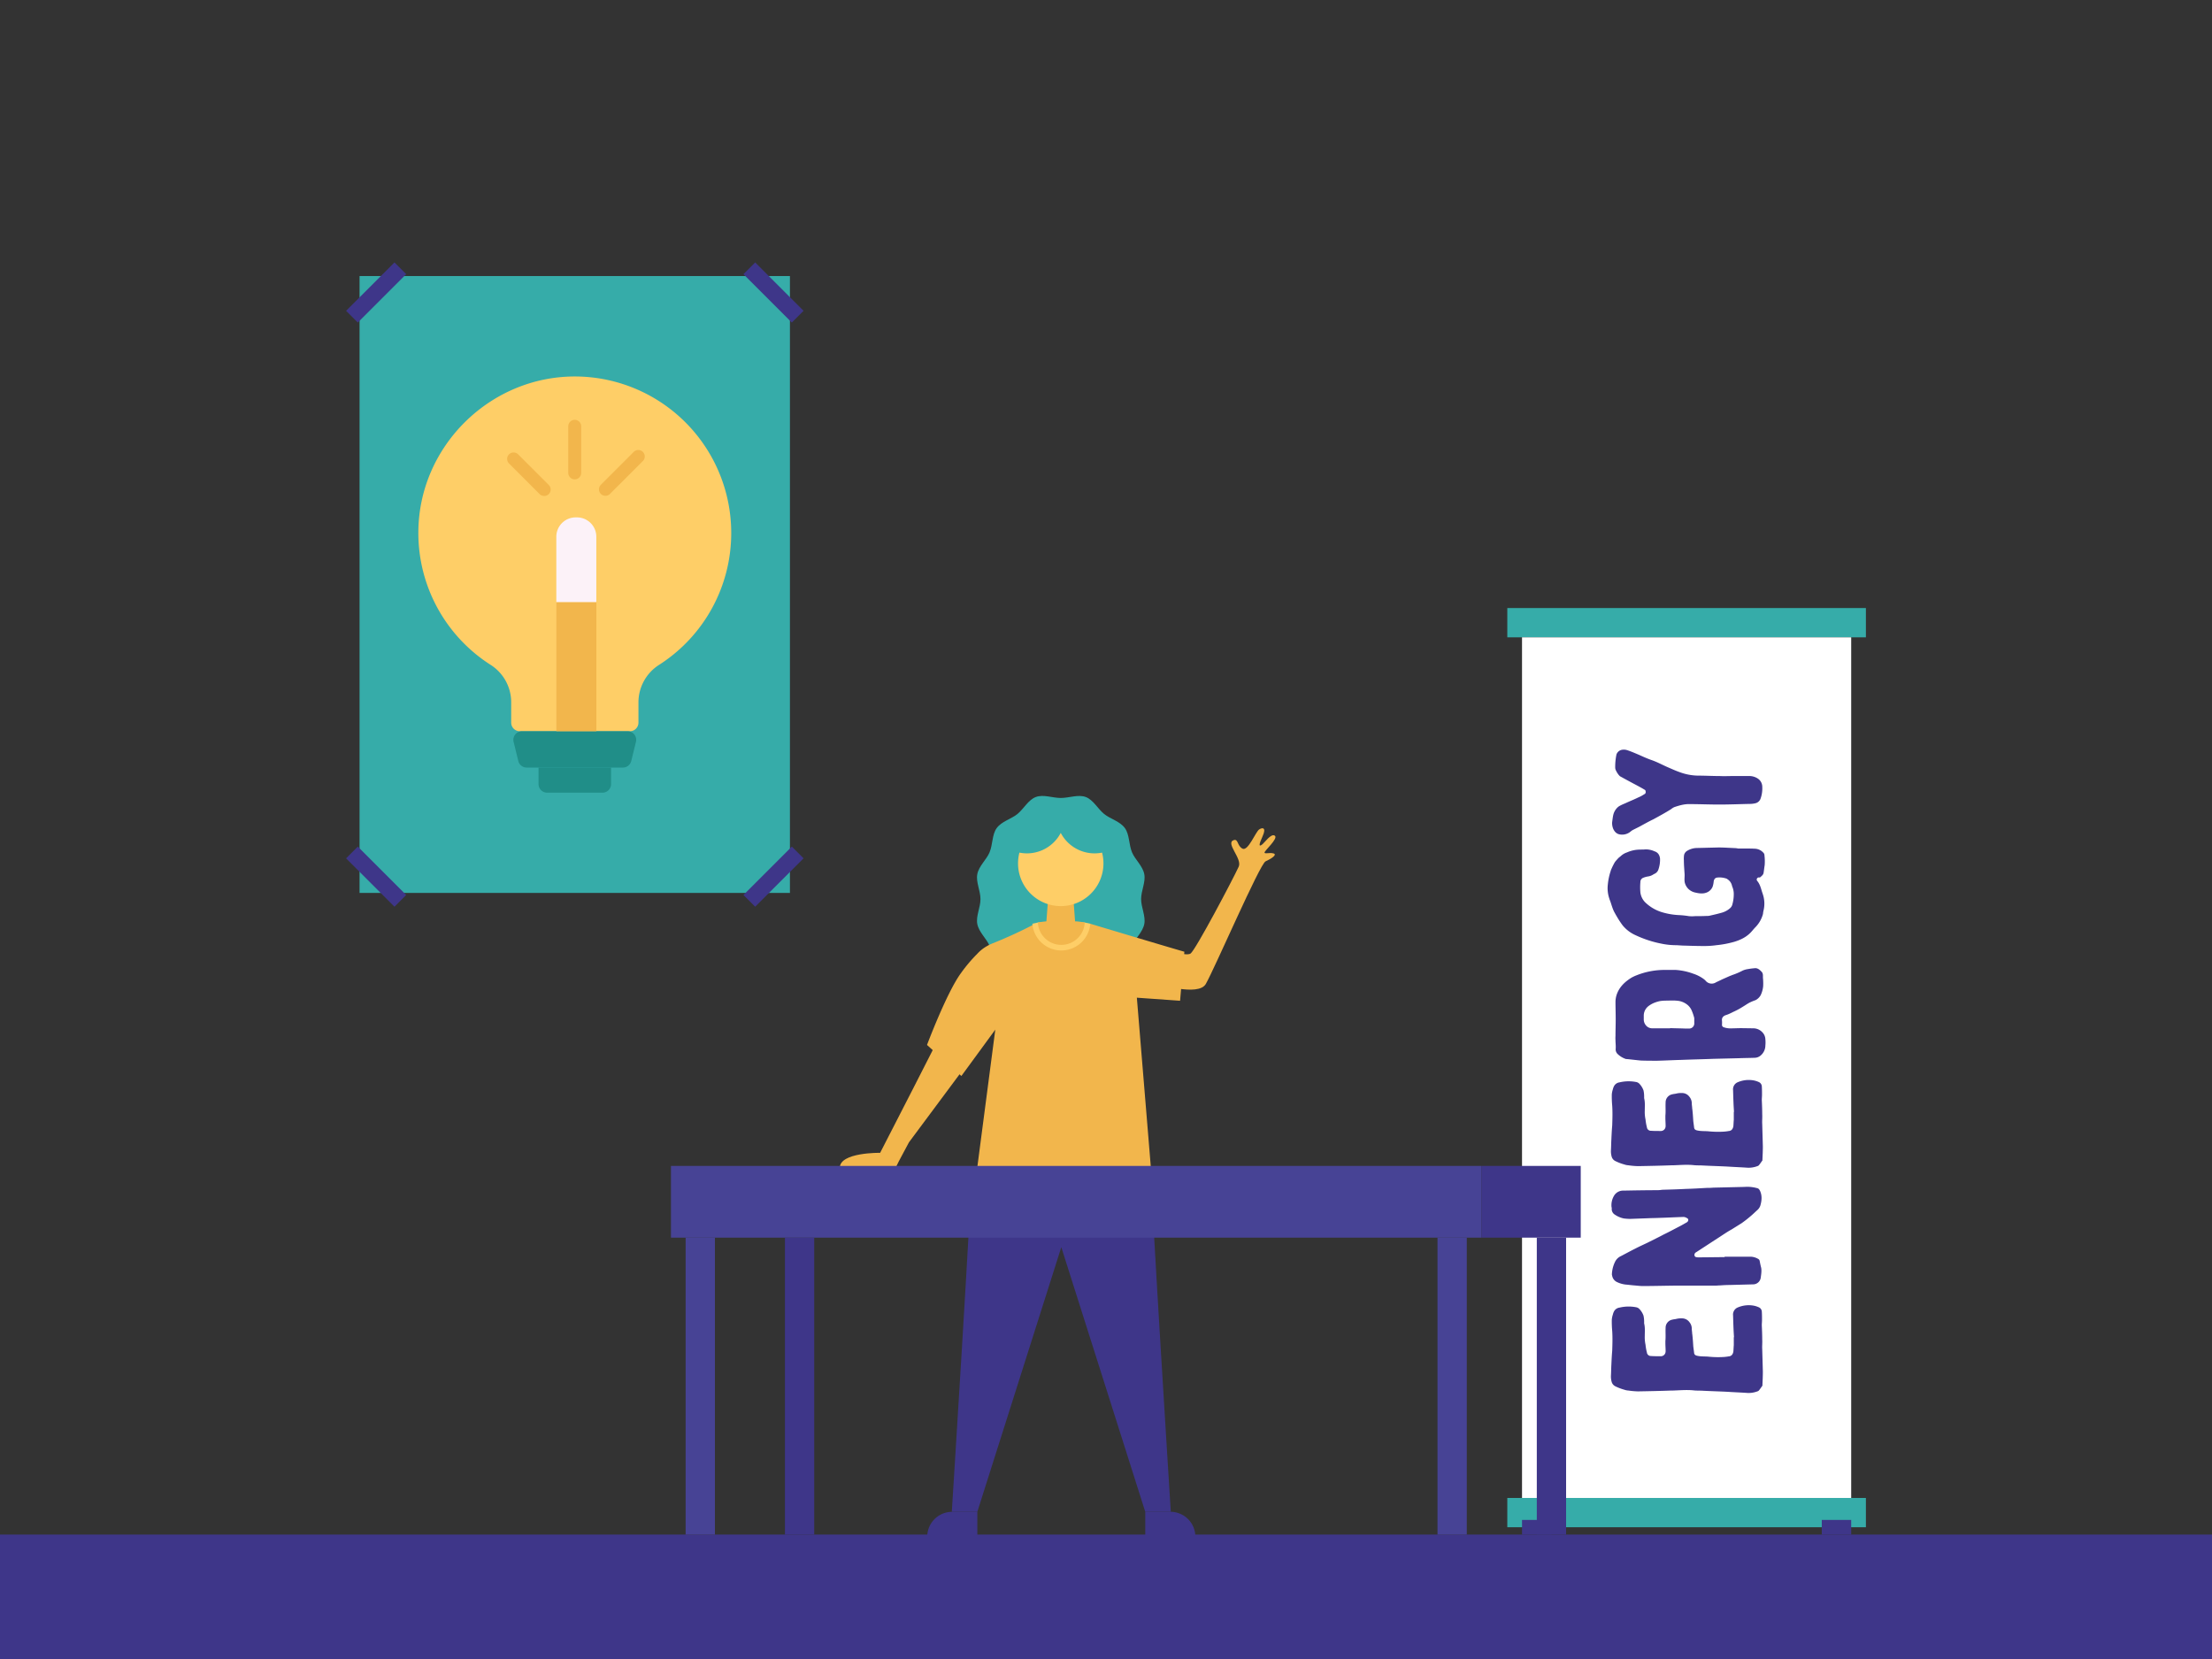 <svg xmlns="http://www.w3.org/2000/svg" width="1600" height="1200" viewBox="0 0 1600 1200"><rect x="0" y="0" width="1600" height="1200" fill="#333333" stroke="none"/><rect y="1110" width="1600" height="90" fill="#3e3689"/><rect x="192.62" y="267.13" width="446.21" height="311.3" transform="translate(-7.05 838.5) rotate(-90)" fill="#36aca9"/><rect x="266.08" y="609.37" width="12" height="49.5" transform="translate(-368.7 378.12) rotate(-45)" fill="#3e3689"/><rect x="247.33" y="205.56" width="49.5" height="12" transform="translate(-69.91 254.35) rotate(-45)" fill="#3e3689"/><rect x="553.5" y="186.81" width="12" height="49.5" transform="translate(14.27 457.59) rotate(-45)" fill="#3e3689"/><rect x="534.75" y="628.12" width="49.5" height="12" transform="translate(-284.52 581.35) rotate(-45)" fill="#3e3689"/><path d="M528.92,385.5A113.19,113.19,0,0,0,417.6,272.33c-62.62-1-115,50.43-115,113.06a113.09,113.09,0,0,0,52.24,95.49,32.07,32.07,0,0,1,14.92,27V522.7a6.22,6.22,0,0,0,6.22,6.22h79.61a6.22,6.22,0,0,0,6.22-6.22V508.12A32.21,32.21,0,0,1,476.59,481,113.09,113.09,0,0,0,528.92,385.5Z" fill="#fece67"/><path d="M450.58,555.2H380.9a6.22,6.22,0,0,1-6-4.74l-3.39-13.83a6.23,6.23,0,0,1,6-7.71H454a6.23,6.23,0,0,1,6,7.71l-3.4,13.83A6.22,6.22,0,0,1,450.58,555.2Z" fill="#208e88"/><path d="M435.76,573.36h-40a6.21,6.21,0,0,1-6.22-6.22V555.2H442v11.94A6.22,6.22,0,0,1,435.76,573.36Z" fill="#208e88"/><rect x="402.44" y="435.46" width="28.93" height="93.46" fill="#f2b64c"/><path d="M417.4,374.24h-1a14,14,0,0,0-14,14v47.26h28.93V388.2A14,14,0,0,0,417.4,374.24Z" fill="#fcf2f8"/><path d="M415.72,346.73a4.67,4.67,0,0,1-4.67-4.67V308.12a4.67,4.67,0,0,1,9.33,0v33.94A4.67,4.67,0,0,1,415.72,346.73Z" fill="#f2b64c"/><path d="M393.6,358.72a4.67,4.67,0,0,1-3.3-1.36l-22.11-22.12a4.66,4.66,0,0,1,6.59-6.6l22.12,22.12a4.66,4.66,0,0,1-3.3,8Z" fill="#f2b64c"/><path d="M465,326.86a4.68,4.68,0,0,0-6.6,0l-1.78,1.78h0L454.28,331l-18,18h0l-1.78,1.78a4.67,4.67,0,0,0,6.6,6.6l1.78-1.78h0s1-1,2.53-2.53l17.81-17.81h0l1.78-1.78A4.67,4.67,0,0,0,465,326.86Z" fill="#f2b64c"/><rect x="1090.28" y="1083.51" width="259.38" height="21.19" fill="#36aca9"/><rect x="1090.28" y="439.81" width="259.38" height="21.19" fill="#36aca9"/><rect x="1100.92" y="461" width="238.1" height="622.51" fill="#fff"/><rect x="1100.92" y="1099.4" width="21.28" height="10.6" fill="#3e3689"/><rect x="1317.74" y="1099.4" width="21.28" height="10.6" fill="#3e3689"/><path d="M1253.58,951.47a5.54,5.54,0,0,1,3.51-5.8,20.24,20.24,0,0,1,11.61-1.22,16.92,16.92,0,0,1,3.66,1.22,3.61,3.61,0,0,1,2,2.9c.15,2.14.15,4.12.15,6.26,0,1.22-.15,2.44-.15,3.82.15,3.36.3,6.87.3,10.23.15,2.44-.15,4.73,0,7,.15,5.5.31,10.84.46,16.19,0,3.21-.15,6.41-.31,9.62v.61c-.91,1.22-1.68,2.44-2.59,3.51a2.41,2.41,0,0,1-1.07.61,17.87,17.87,0,0,1-8.09,1.07c-4.59-.3-9-.46-13.44-.76-6-.31-11.91-.46-17.87-.77-2.29-.15-4.73,0-7-.3-4.89-.46-9.77,0-14.51.15H1209c-8.09.31-16,.46-24.13.61a56,56,0,0,1-7-.61,10.66,10.66,0,0,1-3-.61,35.87,35.87,0,0,1-6.72-2.59,5.17,5.17,0,0,1-2.29-2.75,14.07,14.07,0,0,1-.61-5c.15-2.6.15-5.19.3-7.79.15-3.36.31-6.72.61-10.08.16-4.73.31-9.46,0-14.2a75.83,75.83,0,0,1-.3-8.25,15.91,15.91,0,0,1,.76-3.66,9,9,0,0,1,.76-2.14,5.21,5.21,0,0,1,4-2.9,28.53,28.53,0,0,1,11.92-.3,4.34,4.34,0,0,1,2.59,1.37,13.63,13.63,0,0,1,2.9,4.73,20.47,20.47,0,0,1,.46,4.43v1.22c.76,2.91.46,6,.46,9a26.06,26.06,0,0,0,.46,6c.15.61.15,1.37.3,2.14a32.14,32.14,0,0,0,.77,3.81,2.87,2.87,0,0,0,3,2.6c2,.15,4,.15,6,.15h1.38a3.43,3.43,0,0,0,3-2.44,4.53,4.53,0,0,0,.16-1.53c0-1.68-.16-3.51-.16-5.19V970c.31-3.21,0-6.41.16-9.47a5.94,5.94,0,0,1,4.88-6c1.07-.3,2.14-.3,3.21-.61a13.89,13.89,0,0,1,3.51-.3,6.6,6.6,0,0,1,5.65,2.75,7.35,7.35,0,0,1,1.68,4.58c0,1.37.31,2.75.31,4.12a2,2,0,0,1,.15.92c.3,2.59.46,5.19.61,7.63.15,1.68.46,3.36.61,4.89.15,1.37.92,1.83,2.14,2.14,2.59.61,5.19.45,7.78.61a68.87,68.87,0,0,0,11.3.3,30.86,30.86,0,0,0,3.82-.46c2.14-.15,3.06-1.67,3.36-3.51.15-1.52.15-3.05.31-4.58v-5.8h.15C1253.88,962,1253.73,956.66,1253.58,951.47Z" fill="#3e3689"/><path d="M1266.25,909a11.44,11.44,0,0,1,5.35,1.53,2.14,2.14,0,0,1,1.22,1.53c.3,1.53.61,3.21,1.07,4.89.46,2.44,0,4.88-.31,7.32a5.58,5.58,0,0,1-5.5,4.74l-17.25.46c-2.29,0-4.43.15-6.72.3-1.07,0-2.14.15-3,.15H1215c-8.86,0-17.87.31-26.73.31-2.13,0-4.12-.31-6.26-.46-2-.15-4.12-.46-6.1-.61a19.16,19.16,0,0,1-6-1.68,6.25,6.25,0,0,1-3.82-4.88,2.33,2.33,0,0,1-.15-1.07,22.41,22.41,0,0,1,2.29-8.86,8.64,8.64,0,0,1,4.28-4.12c3.51-1.84,6.87-3.67,10.23-5.35,2.9-1.52,6-2.9,8.85-4.27l6.42-3.21c1.83-.92,3.66-1.83,5.34-2.75,3.82-1.83,7.48-3.82,11.3-5.8,1.83-.92,3.66-2,5.5-3.05a2.22,2.22,0,0,0,.91-1.07,1.47,1.47,0,0,0-.91-2,4.77,4.77,0,0,0-3.21-.76c-5.34.15-10.69.46-16,.61-3.06.15-6.11.15-9.32.3l-12.52.46a43.94,43.94,0,0,1-4.43-.3,17.76,17.76,0,0,1-6.56-2.75,4.68,4.68,0,0,1-2.29-4.43,2.18,2.18,0,0,0-.16-1.07,13.31,13.31,0,0,1,2.14-8.7,7.63,7.63,0,0,1,6.42-3.21c8.24-.15,16.49-.3,24.73-.3a25.44,25.44,0,0,0,3.36-.31c5.65-.15,11.3-.31,16.8-.61,5.34-.15,10.53-.46,15.73-.76a40.81,40.81,0,0,0,4.42-.16l19.4-.46c2,0,3.81-.15,5.65-.15a27,27,0,0,1,7,1.07c.92.31,1.22.92,1.68,1.68,1.68,3.51,1.38,7.18.31,10.84a7.49,7.49,0,0,1-2.14,3.21c-1.38,1.22-2.6,2.44-4,3.66a86.82,86.82,0,0,1-7.33,5.81l-7.33,4.58c-3.36,1.83-6.57,4.12-9.93,6.26-5.19,3.36-10.53,6.87-15.72,10.23a2.2,2.2,0,0,0-1.23,2c.16.92.46,1.38,1.38,1.53a6.37,6.37,0,0,0,1.68.15c6.26,0,12.52-.15,18.78-.15V909Z" fill="#3e3689"/><path d="M1253.58,788.55a5.54,5.54,0,0,1,3.51-5.8,20.16,20.16,0,0,1,11.61-1.22,16.92,16.92,0,0,1,3.66,1.22,3.61,3.61,0,0,1,2,2.9c.15,2.14.15,4.12.15,6.26,0,1.22-.15,2.44-.15,3.82.15,3.36.3,6.87.3,10.23.15,2.44-.15,4.73,0,7,.15,5.5.31,10.84.46,16.19,0,3.2-.15,6.41-.31,9.62v.61c-.91,1.22-1.68,2.44-2.59,3.51a2.41,2.41,0,0,1-1.07.61,17.87,17.87,0,0,1-8.09,1.07c-4.59-.3-9-.46-13.44-.76-6-.31-11.91-.46-17.87-.77-2.29-.15-4.73,0-7-.3-4.89-.46-9.77,0-14.51.15H1209c-8.09.31-16,.46-24.13.61a56,56,0,0,1-7-.61,11,11,0,0,1-3-.61,35.23,35.23,0,0,1-6.72-2.6,5.11,5.11,0,0,1-2.29-2.74,14.07,14.07,0,0,1-.61-5c.15-2.6.15-5.2.3-7.79.15-3.36.31-6.72.61-10.08.16-4.73.31-9.47,0-14.2a75.83,75.83,0,0,1-.3-8.25,15.91,15.91,0,0,1,.76-3.66,9,9,0,0,1,.76-2.14,5.21,5.21,0,0,1,4-2.9,28.36,28.36,0,0,1,11.92-.3,4.34,4.34,0,0,1,2.59,1.37,13.63,13.63,0,0,1,2.9,4.73,20.47,20.47,0,0,1,.46,4.43v1.22c.76,2.9.46,6,.46,9a26.06,26.06,0,0,0,.46,6c.15.61.15,1.37.3,2.14a32.14,32.14,0,0,0,.77,3.81,2.87,2.87,0,0,0,3,2.6c2,.15,4,.15,6,.15h1.38a3.43,3.43,0,0,0,3-2.44,4.53,4.53,0,0,0,.16-1.53c0-1.68-.16-3.51-.16-5.19V807c.31-3.21,0-6.42.16-9.47a5.94,5.94,0,0,1,4.88-6c1.07-.3,2.14-.3,3.21-.61a13.89,13.89,0,0,1,3.51-.3,6.6,6.6,0,0,1,5.65,2.75,7.35,7.35,0,0,1,1.68,4.58c0,1.37.31,2.75.31,4.12a2,2,0,0,1,.15.92c.3,2.59.46,5.19.61,7.63.15,1.68.46,3.36.61,4.89.15,1.37.92,1.83,2.14,2.14,2.59.61,5.19.45,7.78.61a71.16,71.16,0,0,0,11.3.3,30.86,30.86,0,0,0,3.82-.46c2.14-.15,3.06-1.68,3.36-3.51.15-1.53.15-3,.31-4.58v-5.8h.15C1253.88,799.09,1253.73,793.74,1253.58,788.55Z" fill="#3e3689"/><path d="M1268.24,743.81a9,9,0,0,1,6.56,2.9,7.62,7.62,0,0,1,2.14,5,23.36,23.36,0,0,1,0,4.58,9.49,9.49,0,0,1-3.21,7,6.77,6.77,0,0,1-4.42,1.83c-3.82.15-7.64.15-11.46.31l-18.47.45c-7.79.31-15.42.46-23.21.77-5.81.15-11.61.46-17.41.61-4,0-7.94,0-11.91-.15-3.51-.31-6.87-.77-10.23-1.07h-.46a15.68,15.68,0,0,1-6.11-3.67,4.61,4.61,0,0,1-1.37-3.82c.15-2.13-.15-4.12-.15-6.1a19.51,19.51,0,0,1,0-3.06c0-4.12.15-8.09.15-12.06,0-4.28-.15-8.55-.15-12.67a17.18,17.18,0,0,1,.76-4.89c1.83-5.65,5.8-9.47,10.69-12.52a25.26,25.26,0,0,1,3.51-1.68,54.76,54.76,0,0,1,20.46-4H1212a45.51,45.51,0,0,1,12.83,2.75,26.68,26.68,0,0,1,7.48,3.81,10.18,10.18,0,0,1,1.38,1.23,5.68,5.68,0,0,0,7.48,1.22c1.53-.77,3-1.38,4.43-2.14,2.14-.92,4.12-1.83,6.26-2.75a1.17,1.17,0,0,0,.76-.3,52.06,52.06,0,0,0,7.94-3.36,13.88,13.88,0,0,1,3.82-1.07,42.64,42.64,0,0,1,4.73-.61c2.14-.31,3.67,1.07,5,2.44,1.22,1.22,1.07,2.6,1.07,4,0,.76.15,1.68.15,2.44a38.19,38.19,0,0,1,0,4.28,19,19,0,0,1-1.83,6.41,9,9,0,0,1-3.66,3.51,36.71,36.71,0,0,0-4.43,1.84c-1.68.91-3.21,2-4.89,3a53.13,53.13,0,0,1-7.17,3.82,14.29,14.29,0,0,1-1.53.76,22.5,22.5,0,0,1-3.36,1.38c-2,.61-3.21,2-2.9,4.12a18.72,18.72,0,0,1,0,2.9,1.79,1.79,0,0,0,1.37,1.83,14.16,14.16,0,0,0,4.43.77c2.75,0,5.5-.16,8.25-.16Zm-60.17-.15c3.52.15,7,.15,10.69.31h2.75a3.69,3.69,0,0,0,4-4v-3.06a2.67,2.67,0,0,0-.15-1.07,35.73,35.73,0,0,0-1.83-5.19,10.87,10.87,0,0,0-2.75-3.66,13.6,13.6,0,0,0-6-2.91c-3.36-.61-6.87-.3-10.23-.3a30.1,30.1,0,0,0-3.66.3,22.94,22.94,0,0,0-4.58,1.38,18.74,18.74,0,0,0-4.13,2.44,8.7,8.7,0,0,0-3.2,6.87v2.91a6.65,6.65,0,0,0,1.68,4.12,5.76,5.76,0,0,0,4.43,2h13Z" fill="#3e3689"/><path d="M1218,622.42a18,18,0,0,1,.15-4,4.71,4.71,0,0,1,1.84-2.75,13.88,13.88,0,0,1,7.17-2.29L1243,613c4,0,7.94.3,11.91.45a11.9,11.9,0,0,1,2.29.31h4.58c2.6,0,5.2,0,7.79.15a8.64,8.64,0,0,1,5.8,2.75,2.78,2.78,0,0,1,.92,2.14,35.82,35.82,0,0,1,.15,7c-.3,1.83-.46,3.51-.76,5.35-.15,1.52-1.37,2.44-2.44,3.35-.16.31-.77.16-1.07.16a1.57,1.57,0,0,0-1.22,2.44.15.15,0,0,1,.15.15c2,2.45,2.59,5.2,3.51,8.1.15.46.31.91.46,1.37a21.41,21.41,0,0,1,.61,11.61,16.34,16.34,0,0,0-.46,2.74,21.74,21.74,0,0,1-5.34,9.47c-.92.92-1.68,1.84-2.6,2.9-3.36,4-7.79,6.26-12.83,7.79a72.51,72.51,0,0,1-12.82,2.44,62.11,62.11,0,0,1-9.32.61c-4.58,0-9.31-.15-13.89-.3-2.29,0-4.58-.31-6.87-.31a51.51,51.51,0,0,1-9.62-1.06,79.71,79.71,0,0,1-18.78-6.11,25.5,25.5,0,0,1-9.47-7.18,65.71,65.71,0,0,1-3.67-5.5c-.61-1.07-1.22-2-1.83-3.2-1.68-2.75-2.44-6-3.51-9a10.68,10.68,0,0,1-.61-1.68,23.23,23.23,0,0,1-1.07-10.23,44,44,0,0,1,2.14-9.93,4,4,0,0,1,.45-1.22,49.57,49.57,0,0,1,2.45-4.89c.76-1.06,1.68-2,2.59-3,.61-.61,1.38-1.07,2-1.68a12,12,0,0,1,4.27-2.44,23.28,23.28,0,0,1,10.08-2c.92-.15,2,0,2.9-.15a15,15,0,0,1,6.87,1.37c2.45.77,3.67,2.6,4,5.2a21.4,21.4,0,0,1-1.06,7.63,5.2,5.2,0,0,1-2.45,3.21,17,17,0,0,0-1.68.91,8.84,8.84,0,0,1-3.36,1.22,15.91,15.91,0,0,0-3.81,1.07,3.23,3.23,0,0,0-1.84,3.06,41.53,41.53,0,0,0,0,7.48,12.48,12.48,0,0,0,3.21,6.87,29.82,29.82,0,0,0,12.67,7.48,51,51,0,0,0,11.76,2,60.51,60.51,0,0,1,7.33.76,25,25,0,0,0,4.74,0h.76c2.44,0,5,0,7.48-.15a8.34,8.34,0,0,0,2.75-.31c2.75-.61,5.34-1.22,8.09-2a15.05,15.05,0,0,0,6-3.21,5.22,5.22,0,0,0,1.68-2.59,27.56,27.56,0,0,0,1.07-7.79,13.48,13.48,0,0,0-.92-4.89c-.15-.3-.15-.46-.3-.76a7.41,7.41,0,0,0-3.36-5,2.25,2.25,0,0,0-.77-.46,15.37,15.37,0,0,0-6.41-.76c-1.68.15-2.44,1.07-2.75,2.75a17.15,17.15,0,0,1-.76,3.81,7.6,7.6,0,0,1-4.74,4.43c-2.59.92-5.34.46-7.94-.15a10.1,10.1,0,0,1-4.88-2.6,9.74,9.74,0,0,1-2.6-4.58c-.46-2.13,0-4.27-.15-6.26C1218.3,628.84,1218,625.63,1218,622.42Z" fill="#3e3689"/><path d="M1167,589.14a11.17,11.17,0,0,1,2.9-5,9,9,0,0,1,1.37-1.07,37.3,37.3,0,0,1,4.28-2c3.21-1.52,6.41-2.74,9.47-4.27a23.4,23.4,0,0,0,4.27-2.29,1.55,1.55,0,0,0,1.07-1.68c0-.76-.15-1.38-.91-1.68-2-1.22-4-2.29-6-3.36-3.82-2-7.48-4-11.3-6.11-.46-.15-.76-.61-1.22-1.07a15.75,15.75,0,0,1-2.29-3.81,4.58,4.58,0,0,1-.31-1.38,43.35,43.35,0,0,1,.92-9.77,5.24,5.24,0,0,1,3.51-3.21,7.74,7.74,0,0,1,4.12.15c2.91.92,5.65,2.14,8.55,3.36,3.06,1.38,6.11,2.75,9.17,3.82,4,1.38,7.63,3.36,11.3,5,2.9,1.22,5.8,2.6,8.85,3.67a39.73,39.73,0,0,0,13.29,2.59c5.49,0,10.84.31,16.18.31,2.9.15,5.65,0,8.56,0H1266a11.15,11.15,0,0,1,5.49,1.83,7.17,7.17,0,0,1,3.21,6,22,22,0,0,1-1.37,8.86,5.25,5.25,0,0,1-3.67,3,17.28,17.28,0,0,1-4,.46c-7.48.15-14.81.46-22.14.46-7,0-14.2-.31-21.22-.31-3.82-.15-7.49.92-11.15,2.14a10.69,10.69,0,0,0-2.44,1.53c-4.13,2.6-8.56,5-12.83,7.33-3.51,1.68-6.72,3.51-10.08,5.34l-4.58,2.29a11.06,11.06,0,0,0-2.14,1.53,9.62,9.62,0,0,1-7,1.83c-2.6-.3-4.13-1.83-5.19-4.12a10.68,10.68,0,0,1-.77-4.88C1166.39,592.8,1166.54,591,1167,589.14Z" fill="#3e3689"/><path d="M709.2,650.33c0,6.08-3.39,12.37-2.3,18,1.15,6,6.68,10.52,8.89,15.84,2.34,5.63,1.75,12.77,5.11,17.45,3.54,5,10.49,6.59,15,10.23,4.68,3.8,7.85,10.24,13.32,12.3s12-.68,18.08-.68,12.58,2.76,18.08.68,8.64-8.5,13.32-12.3c4.48-3.64,11.43-5.28,15-10.23,3.35-4.68,2.77-11.82,5.11-17.44,2.21-5.33,7.74-9.88,8.89-15.85,1.09-5.66-2.3-12-2.3-18s3.39-12.38,2.3-18c-1.15-6-6.68-10.52-8.89-15.84-2.34-5.63-1.76-12.77-5.11-17.45-3.55-5-10.5-6.59-15-10.22-4.69-3.81-7.86-10.25-13.32-12.31s-12,.68-18.08.68-12.58-2.76-18.08-.68-8.64,8.5-13.33,12.31c-4.47,3.63-11.42,5.27-15,10.23-3.35,4.67-2.76,11.81-5.1,17.44-2.21,5.32-7.74,9.87-8.89,15.84C705.81,638,709.2,644.24,709.2,650.33Z" fill="#36aca9"/><polygon points="756.48 671.89 778.05 671.89 776.43 650.33 758.1 650.33 756.48 671.89" fill="#f2b64c"/><path d="M631,844.68h16.83c.57-1.29,1.32-2.81,2.28-4.62l7.37-13.8,37.83-50.87s-2.61-9.87-4.23-10.77-15.83-6.21-15.83-6.21-24.67,48.52-38.62,75.46c0,0-29.17-.49-29.17,10.81Z" fill="#f2b64c"/><path d="M767.67,846.6h64.92c-.71,9.63,14.29,246.94,14.29,246.94H828.4L767.67,902.1l-60.74,191.44H688.46s15-237.31,14.28-246.94Z" fill="#3e3689"/><path d="M828.4,1093.54h36.24a0,0,0,0,1,0,0v18a0,0,0,0,1,0,0H846.41a18,18,0,0,1-18-18v0A0,0,0,0,1,828.4,1093.54Z" transform="translate(1693.04 2205.07) rotate(-180)" fill="#3e3689"/><path d="M688.7,1093.54h18.23a0,0,0,0,1,0,0v18a0,0,0,0,1,0,0H670.7a0,0,0,0,1,0,0v0A18,18,0,0,1,688.7,1093.54Z" fill="#3e3689"/><polyline points="813.1 727.31 803.62 691.06 803.62 675.43 805.38 675.77" fill="#3e3689"/><path d="M837.4,685.55s20.13,6.53,23.7,4.23,31.1-54.54,34.89-62.9c2.69-5.92-9.88-17.13-3.6-19.2,3.4-1.12,2.4,4.22,6.39,6.19s9.46-12.2,12-13.9,5.34-1.35,2.49,4.92-2.67,7.61-.61,6.18,6.75-8.59,9.46-6.58-7.69,11-7.45,12.22,3.59-.26,6.51.6-1.59,3.85-5.76,5.73-36.43,76.61-43.2,88.64c-5.36,9.52-35.52-.27-35.52-.27Z" fill="#f2b64c"/><path d="M822.32,721.66l10.2,123.59H706.78l13.14-100.48L695.38,778.3l-24.85-22.46S684.66,718.16,695,704a111.37,111.37,0,0,1,11.91-14.12,27.84,27.84,0,0,1,4.75-4.14l.26-.18a34.3,34.3,0,0,1,6.33-3.32,325.49,325.49,0,0,0,30.51-14.08H788.6s50.44,15.16,68.09,20.26l-3.11,35.46Z" fill="#f2b64c"/><path d="M784.62,667.27l4,.88h0a21,21,0,0,1-41.87,0l4-.87Z" fill="#fece67"/><path d="M767.67,683.46a17,17,0,0,1-16.95-16.18c2.59-.53,5.8-.82,5.8-.82h22.3s3.21.28,5.8.81A17,17,0,0,1,767.67,683.46Z" fill="#f2b64c"/><path d="M736.38,624.52a30.89,30.89,0,1,0,60.78-7.8,27.6,27.6,0,0,1-29.89-14.27,27.61,27.61,0,0,1-29.9,14.27A31.28,31.28,0,0,0,736.38,624.52Z" fill="#fece67"/><rect x="1039.78" y="895.22" width="21.19" height="214.78" transform="translate(2100.75 2005.22) rotate(-180)" fill="#474395"/><rect x="495.93" y="895.22" width="21.19" height="214.78" transform="translate(1013.05 2005.22) rotate(-180)" fill="#474395"/><rect x="485.33" y="843.34" width="586.24" height="51.88" transform="translate(1556.9 1738.56) rotate(-180)" fill="#474395"/><rect x="1111.6" y="895.22" width="21.19" height="214.78" transform="translate(2244.4 2005.22) rotate(-180)" fill="#3e3689"/><rect x="567.76" y="895.22" width="21.19" height="214.78" transform="translate(1156.71 2005.22) rotate(-180)" fill="#3e3689"/><rect x="1071.57" y="843.34" width="71.83" height="51.88" transform="translate(2214.96 1738.56) rotate(-180)" fill="#3e3689"/></svg>